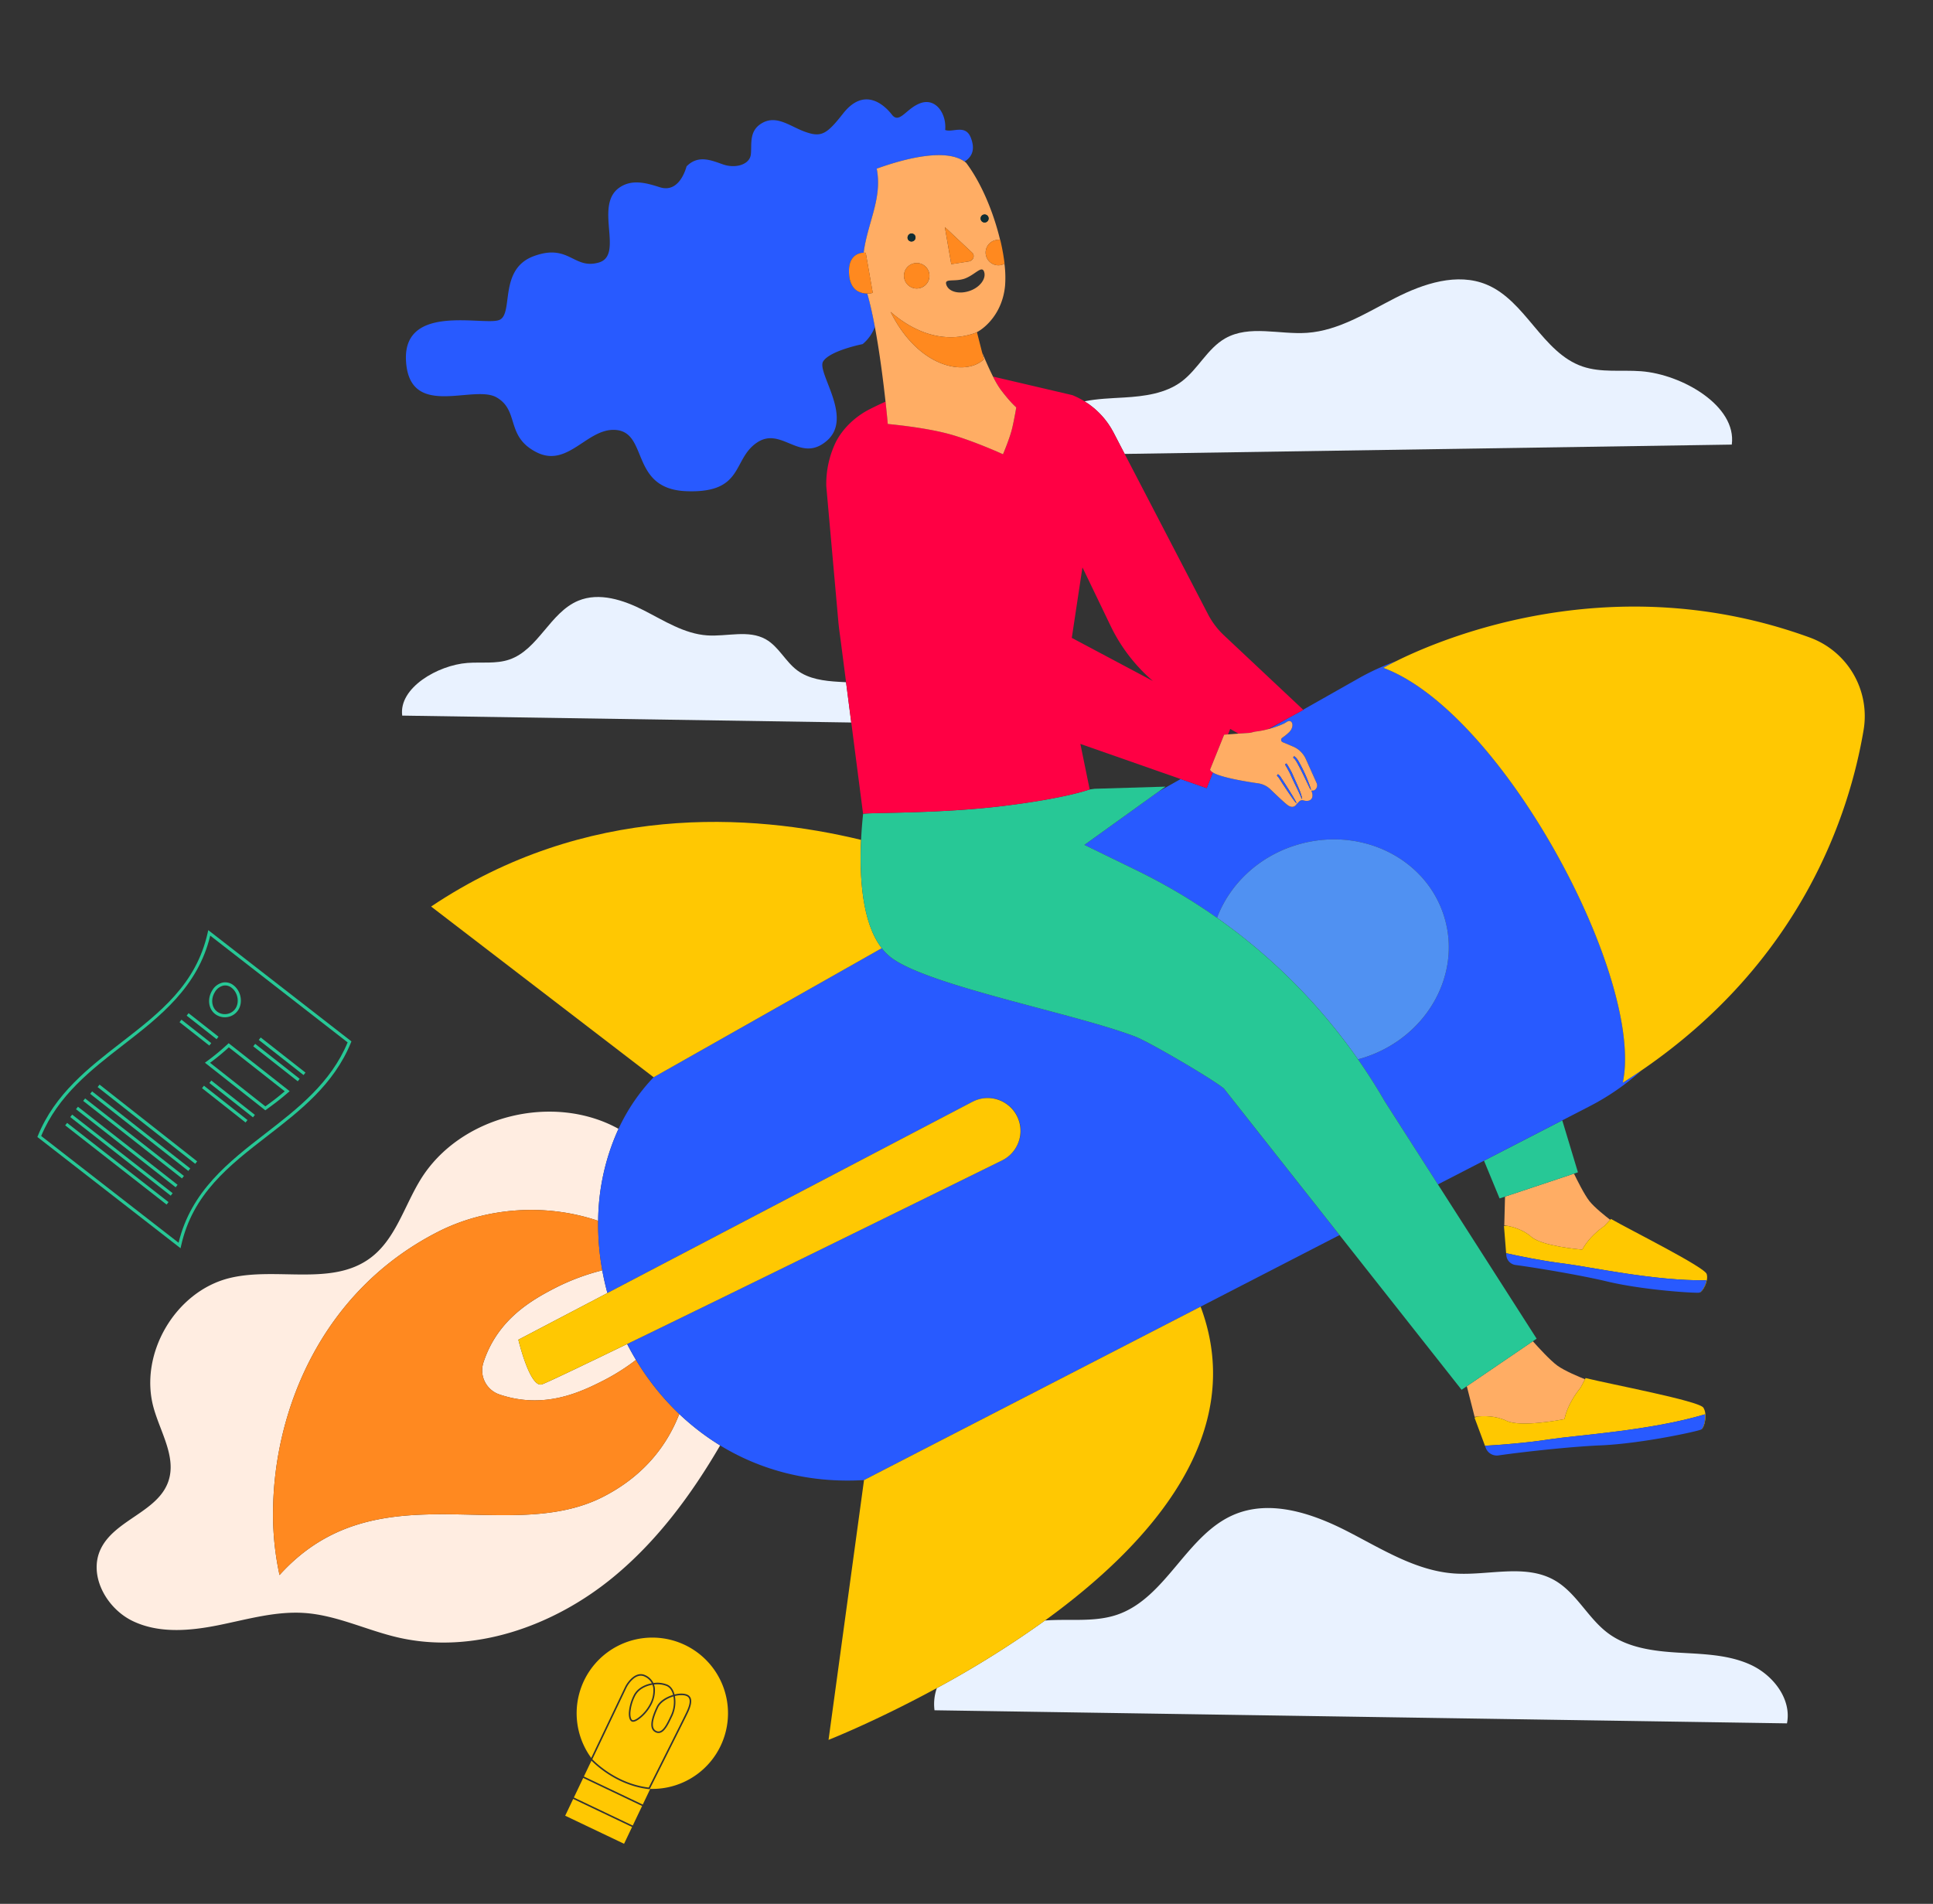<?xml version="1.0" encoding="UTF-8"?>
<svg xmlns="http://www.w3.org/2000/svg" id="Calque_1" data-name="Calque 1" viewBox="0 0 1235.597 1217.216">
  <rect x="0" y="0" width="1235.597" height="1217.216" fill="#333333" stroke="none"/>
  <defs>
    <style>.cls-1{fill:none;}.cls-2{fill:#e9f2ff;}.cls-3{fill:#ffad64;}.cls-4{fill:#ffc800;}.cls-5{fill:#285aff;}.cls-6{fill:#27c896;}.cls-7{fill:#ffede1;}.cls-8{fill:#ff8920;}.cls-9{fill:#ffc802;}.cls-10{fill:#5091f2;}.cls-11{fill:#f04;}.cls-12{fill:#ff891f;}.cls-13{fill:#122d32;}</style>
  </defs>
  <title>rapide-sans-demarche</title>
  <path class="cls-1" d="M710.331,273.934c-.168-.282-.337-.563-.511-.842C709.994,273.37,710.163,273.652,710.331,273.934Z"></path>
  <path class="cls-1" d="M706.561,268.462c-.239-.3-.475-.608-.72-.906C706.086,267.853,706.322,268.159,706.561,268.462Z"></path>
  <path class="cls-1" d="M708.341,270.842c-.2-.285-.409-.562-.614-.843C707.932,270.28,708.142,270.557,708.341,270.842Z"></path>
  <path class="cls-1" d="M824.044,458.812,810.6,466.175a55.382,55.382,0,0,1-7.755,1.512c-1.535.17-2.967.817-4.508.91-1.689.1-4.186.272-6.7.449l-5.278-3.032-1.392,3.512-2.483.183L773.511,492h0l8.978-22.288,2.483-.183c1.754-.128,4.218-.307,6.67-.479,2.511-.177,5.008-.349,6.7-.449,1.542-.093,2.973-.74,4.508-.91a55.388,55.388,0,0,0,7.759-1.51c.274-.072.549-.144.82-.219,4.9-1.349,9.249-3.1,10.7-4.157,1.491-1.09,2.677-.981,3.361-.218-.684-.764-1.87-.873-3.362.217-1.448,1.057-5.8,2.807-10.7,4.157l12.622-7.144,8.914-4.883a.112.112,0,0,0,.025-.019.1.1,0,0,0,.019-.046.111.111,0,0,1-.05.063Z"></path>
  <path class="cls-1" d="M641.964,168.625c-.362.149-.7.359-1.069.5C641.26,168.984,641.6,168.774,641.964,168.625Z"></path>
  <path class="cls-1" d="M696.258,258.589c-.184-.132-.373-.257-.559-.387C695.885,258.332,696.074,258.457,696.258,258.589Z"></path>
  <path class="cls-1" d="M700.984,262.445c.332.3.658.617.981.93C701.641,263.062,701.316,262.75,700.984,262.445Z"></path>
  <path class="cls-1" d="M699.278,260.948c-.279-.234-.558-.466-.842-.694Q698.861,260.6,699.278,260.948Z"></path>
  <path class="cls-1" d="M819.619,500.674l-1.7-2.648a6.232,6.232,0,0,0-1.712-2.094l.653-.954h0l-.654.956a6.231,6.231,0,0,1,1.712,2.094l1.7,2.648c4.693,7.235,8.737,12.954,9.037,12.776v0C828.348,513.614,824.307,507.9,819.619,500.674Z"></path>
  <path class="cls-1" d="M704.175,265.642c-.276-.3-.559-.6-.842-.893C703.616,265.044,703.9,265.34,704.175,265.642Z"></path>
  <path class="cls-1" d="M840.387,505.086a1.945,1.945,0,0,1-1.579.342h0a1.945,1.945,0,0,0,1.579-.342,3.627,3.627,0,0,0,1.505-3.417A3.627,3.627,0,0,1,840.387,505.086Z"></path>
  <path class="cls-1" d="M826.537,477.309a15.58,15.58,0,0,1,5.828,4.276,15.579,15.579,0,0,0-5.829-4.277l-6.65-2.8a1.606,1.606,0,0,1-.362-.22,1.6,1.6,0,0,0,.363.221Z"></path>
  <path class="cls-1" d="M838.546,505.459a.374.374,0,0,1,.046-.016c-.008,0-.018,0-.026,0S838.554,505.455,838.546,505.459Z"></path>
  <path class="cls-1" d="M819.449,474.225a1.6,1.6,0,0,1-.269-.3A1.6,1.6,0,0,0,819.449,474.225Z"></path>
  <path class="cls-1" d="M838.434,505.546a.363.363,0,0,1,.059-.051A.362.362,0,0,0,838.434,505.546Z"></path>
  <path class="cls-1" d="M818.909,473.1c0-.025-.007-.05-.007-.075C818.9,473.048,818.908,473.072,818.909,473.1Z"></path>
  <path class="cls-1" d="M832.3,510.8c-.179.064-.9-1.8-2.237-4.7-1.335-2.877-3.42-6.881-5.36-11.349-1.07-2.131-2.246-4.258-3.279-5.945l0,0c1.034,1.687,2.213,3.82,3.285,5.955,1.937,4.461,4.022,8.466,5.357,11.344,1.337,2.9,2.058,4.759,2.237,4.7.038-.013.039-.147,0-.388C832.341,510.657,832.339,510.788,832.3,510.8Z"></path>
  <path class="cls-1" d="M819.251,472.035c.017-.021.034-.043.052-.063C819.285,471.992,819.268,472.013,819.251,472.035Z"></path>
  <path class="cls-1" d="M830.193,489.616c4.153,7.824,6.951,14.65,7.642,15.258-.706-.647-3.5-7.457-7.635-15.254-1.114-2.065-2.128-4.188-3.607-5.185l.613-.981-.006,0-.618.978C828.067,485.428,829.08,487.551,830.193,489.616Z"></path>
  <path class="cls-1" d="M631.83,166.55c-.084-.105-.172-.208-.252-.318C631.658,166.343,631.745,166.445,631.83,166.55Z"></path>
  <path class="cls-1" d="M633.557,168.156c-.111-.076-.224-.15-.331-.231C633.333,168.006,633.446,168.079,633.557,168.156Z"></path>
  <path class="cls-1" d="M632.359,167.147c-.1-.1-.193-.191-.283-.293C632.166,166.956,632.263,167.05,632.359,167.147Z"></path>
  <path class="cls-1" d="M632.936,167.683c-.1-.088-.211-.172-.311-.265C632.726,167.511,632.832,167.6,632.936,167.683Z"></path>
  <path class="cls-1" d="M631.357,165.9c-.073-.112-.149-.221-.216-.337C631.208,165.675,631.284,165.784,631.357,165.9Z"></path>
  <path class="cls-1" d="M630.35,163.668c-.039-.139-.083-.277-.114-.415C630.267,163.391,630.311,163.529,630.35,163.668Z"></path>
  <path class="cls-1" d="M630.948,165.19c-.061-.119-.126-.235-.182-.358C630.822,164.955,630.887,165.071,630.948,165.19Z"></path>
  <path class="cls-1" d="M630.473,164.1c.041.119.093.231.138.347-.051-.13-.106-.256-.151-.39C630.466,164.07,630.468,164.084,630.473,164.1Z"></path>
  <path class="cls-1" d="M634.91,168.909c-.12-.052-.241-.1-.358-.16C634.669,168.808,634.79,168.857,634.91,168.909Z"></path>
  <path class="cls-1" d="M637.955,169.592c-.132,0-.265,0-.4-.013C637.69,169.589,637.823,169.588,637.955,169.592Z"></path>
  <path class="cls-1" d="M637.16,169.531c-.128-.016-.257-.028-.383-.05C636.9,169.5,637.032,169.515,637.16,169.531Z"></path>
  <path class="cls-1" d="M638.761,169.573c-.136.01-.272.024-.407.027C638.489,169.6,638.625,169.583,638.761,169.573Z"></path>
  <path class="cls-1" d="M639.568,169.472c-.137.024-.275.053-.412.07C639.293,169.525,639.431,169.5,639.568,169.472Z"></path>
  <path class="cls-1" d="M640.369,169.289c-.136.038-.272.081-.408.112C640.1,169.371,640.233,169.328,640.369,169.289Z"></path>
  <path class="cls-1" d="M634.217,168.566c-.116-.065-.235-.126-.348-.2C633.983,168.44,634.1,168.5,634.217,168.566Z"></path>
  <path class="cls-1" d="M635.635,169.187c-.123-.041-.247-.077-.368-.123C635.388,169.11,635.512,169.147,635.635,169.187Z"></path>
  <path class="cls-1" d="M636.386,169.4c-.125-.028-.252-.053-.375-.087C636.134,169.342,636.26,169.367,636.386,169.4Z"></path>
  <path class="cls-1" d="M134.271,679.487l35.365,27.87v0c5.04-3.674,7.863-5.807,12.363-9.651L146.271,669.6A140.931,140.931,0,0,1,134.271,679.487Z"></path>
  <path class="cls-1" d="M733.14,559.749c.393.2.783.406,1.174.608C733.923,560.155,733.533,559.95,733.14,559.749Z"></path>
  <path class="cls-1" d="M739.277,562.963q.773.414,1.544.83Q740.05,563.376,739.277,562.963Z"></path>
  <path class="cls-1" d="M819.021,473.632a1.621,1.621,0,0,0,.146.277A1.613,1.613,0,0,1,819.021,473.632Z"></path>
  <path class="cls-1" d="M838.4,505.6a.36.36,0,0,0-.038.075A.357.357,0,0,1,838.4,505.6Z"></path>
  <path class="cls-1" d="M838.62,506.6a6.786,6.786,0,0,1,.32,1.5A6.767,6.767,0,0,0,838.62,506.6Z"></path>
  <path class="cls-1" d="M745.737,566.5c.385.216.772.428,1.156.645C746.508,566.931,746.122,566.719,745.737,566.5Z"></path>
  <path class="cls-1" d="M838.373,505.928h0a.367.367,0,0,1-.015-.22A.358.358,0,0,0,838.373,505.928Z"></path>
  <path class="cls-1" d="M758.854,574.215c.47.29.938.584,1.407.876C759.792,574.8,759.324,574.505,758.854,574.215Z"></path>
  <path class="cls-1" d="M771.209,582.174c.261.176.525.348.786.525C771.734,582.522,771.47,582.35,771.209,582.174Z"></path>
  <path class="cls-1" d="M138.683,646.677a8.206,8.206,0,0,0,6.371,1.6,8.045,8.045,0,0,0,5.489-3.535c2.616-3.963,1.471-10.124-2.45-13.186a6.681,6.681,0,0,0-4.134-1.516,6.185,6.185,0,0,0-1.068.094,8.392,8.392,0,0,0-5.494,4.08h0C134.657,638.594,135.209,643.952,138.683,646.677Z"></path>
  <path class="cls-1" d="M630.167,162.87c-.025-.141-.054-.281-.071-.422C630.113,162.588,630.142,162.729,630.167,162.87Z"></path>
  <path class="cls-1" d="M169.781,724.618c20.485-15.849,41.659-32.23,52.432-58.169-29.238-22.753-58.781-45.713-87.831-68.261-7.9,32.925-32.145,51.707-55.6,69.879-20.5,15.882-41.69,32.3-52.456,58.219,30.029,23.367,59.569,46.325,87.83,68.261C122.081,761.523,146.323,742.766,169.781,724.618Zm-8.09-10.258L133.84,692.4l1.238-1.571,27.852,21.96Zm22.537-15.929c-5.3,4.568-8.2,6.75-14.023,10.99l-.612.445-38.6-30.416,1.039-.781a146.184,146.184,0,0,0,13.508-11.118l.627-.577.669.526q18.68,14.7,37.357,29.387l.954.751ZM166.65,663.3l28.616,22.454-1.235,1.573-28.616-22.454Zm-3.54,4.082,28.451,22.346-1.235,1.573L161.874,668.96ZM135.7,633.154a10.354,10.354,0,0,1,6.843-4.989,8.431,8.431,0,0,1,6.779,1.815c4.78,3.731,6.1,11,2.89,15.863a10.023,10.023,0,0,1-6.839,4.407,10.375,10.375,0,0,1-1.671.136,10.142,10.142,0,0,1-6.255-2.134C133.168,644.893,132.417,638.4,135.7,633.154Zm-15.151,14.614,19.12,15.032-1.236,1.572-19.12-15.032ZM116,651.929,135.023,666.9l-1.237,1.572L114.76,653.5Zm-9.508,118.206Q74.068,744.83,41.668,719.5l1.232-1.573q32.4,25.329,64.819,50.632Zm2.638-5.692Q77,739.328,44.9,714.191l1.232-1.574q32.1,25.137,64.227,50.25Zm3.148-5.374q-31.852-24.936-63.689-49.9l1.233-1.574q31.836,24.96,63.688,49.9Zm4.057-5.653q-31.585-24.771-63.158-49.562l1.234-1.572q31.572,24.789,63.158,49.56Zm4.054-4.783q-31.379-24.639-62.744-49.292l1.236-1.572q31.367,24.655,62.742,49.292Zm4.407-4.556q-31.2-24.525-62.387-49.063l1.236-1.572q31.187,24.537,62.387,49.063Zm5.573-49.936L158.2,716.088l-1.238,1.57-27.834-21.947Z"></path>
  <path class="cls-1" d="M1038.735,678.615c1.273-73.49-82.742-224.868-154.447-251.617h0C955.99,453.745,1040.007,605.123,1038.735,678.615Z"></path>
  <path class="cls-1" d="M833,453.788a.111.111,0,0,1,.008.071A.1.1,0,0,0,833,453.788Z"></path>
  <path class="cls-1" d="M818.932,473.333c.005.027.017.053.023.08C818.949,473.386,818.938,473.36,818.932,473.333Z"></path>
  <path class="cls-1" d="M1038.11,691.7c-.268.17-.527.343-.8.513h0C1037.583,692.046,1037.842,691.873,1038.11,691.7Z"></path>
  <path class="cls-1" d="M863.9,671.471c-.457-.628-.919-1.252-1.38-1.878Q863.211,670.531,863.9,671.471Z"></path>
  <path class="cls-1" d="M804.274,607.207q-1.077-.915-2.163-1.819Q803.195,606.294,804.274,607.207Z"></path>
  <path class="cls-1" d="M785.417,592.222q-.935-.695-1.874-1.384Q784.482,591.527,785.417,592.222Z"></path>
  <path class="cls-1" d="M791.241,596.631c-.517-.4-1.04-.792-1.559-1.19C790.2,595.839,790.724,596.231,791.241,596.631Z"></path>
  <path class="cls-1" d="M798.513,602.419c-.643-.524-1.283-1.052-1.93-1.572C797.229,601.366,797.869,601.894,798.513,602.419Z"></path>
  <path class="cls-1" d="M826.272,627.471c.7.7,1.394,1.409,2.09,2.116C827.666,628.88,826.973,628.171,826.272,627.471Z"></path>
  <path class="cls-1" d="M833.259,511.738a2.636,2.636,0,0,0-2.787.69l-1.644,1.668s-1.89,3.563-5.9.516c-2.122-1.612-7.327-6.567-10.794-9.921a14.321,14.321,0,0,0-7.934-3.876c-7.869-1.127-23.583-3.7-28.9-6.9h0l-3.96,9.988-16.655-5.833-64.1-22.449,5.961,29.107,3.154-.437,45.267-1.36-4.191,3.011-47.644,34.234h0l47.64-34.231,13.909-7.872,16.655,5.833,3.961-9.991c5.321,3.206,21.035,5.775,28.9,6.9a14.321,14.321,0,0,1,7.934,3.876c3.467,3.354,8.672,8.309,10.794,9.921,4.009,3.046,5.9-.516,5.9-.516l1.644-1.668a2.636,2.636,0,0,1,2.787-.69,2.54,2.54,0,0,0,.284.09c.187.048.365.078.544.111-.179-.033-.357-.064-.545-.112A2.54,2.54,0,0,1,833.259,511.738Z"></path>
  <path class="cls-1" d="M777.931,586.792v0l-.066-.046c.28.2.556.4.835.6C778.441,587.163,778.189,586.974,777.931,586.792Z"></path>
  <path class="cls-1" d="M869.264,676.945c-.407.117-.815.208-1.223.317l0,0c.407-.109.815-.2,1.221-.317,35.65-10.14,58.708-42.107,56.7-75.313C927.971,634.839,904.913,666.8,869.264,676.945Z"></path>
  <path class="cls-1" d="M838.49,640.275c-.632-.7-1.274-1.382-1.911-2.072C837.216,638.893,837.858,639.579,838.49,640.275Z"></path>
  <path class="cls-1" d="M810.359,612.49q-1.114-.989-2.239-1.967Q809.243,611.5,810.359,612.49Z"></path>
  <path class="cls-1" d="M859.5,665.554c-.479-.632-.956-1.266-1.44-1.894C858.541,664.288,859.017,664.922,859.5,665.554Z"></path>
  <path class="cls-1" d="M849.375,652.8q-.917-1.1-1.844-2.2Q848.457,651.7,849.375,652.8Z"></path>
  <path class="cls-1" d="M853.86,658.3c-.432-.54-.872-1.073-1.307-1.611C852.988,657.226,853.429,657.758,853.86,658.3Z"></path>
  <path class="cls-1" d="M844.59,647.165c-.581-.672-1.158-1.348-1.744-2.015C843.431,645.817,844.008,646.493,844.59,647.165Z"></path>
  <path class="cls-1" d="M833.654,635.068q-1.061-1.123-2.131-2.238Q832.593,633.944,833.654,635.068Z"></path>
  <path class="cls-1" d="M816.728,618.282q-1.1-1.022-2.2-2.038Q815.633,617.256,816.728,618.282Z"></path>
  <path class="cls-1" d="M821.958,623.233c-.72-.7-1.447-1.385-2.172-2.075C820.511,621.848,821.238,622.537,821.958,623.233Z"></path>
  <path class="cls-1" d="M764.779,577.949q.75.482,1.5.966Q765.53,578.43,764.779,577.949Z"></path>
  <path class="cls-1" d="M588.571,184.024A8.144,8.144,0,0,1,577.9,177.3a8.173,8.173,0,0,0,.366,1.608h0a8.138,8.138,0,0,0,15.792-3.577A8.14,8.14,0,0,1,588.571,184.024Z"></path>
  <path class="cls-1" d="M580.219,152.664c.008.024.022.044.03.067-.008-.024-.022-.044-.029-.068a2.741,2.741,0,0,1,1.607-3.233h0a2.741,2.741,0,0,0-1.607,3.233Z"></path>
  <path class="cls-1" d="M308.642,879.853c-.054-.23-.11-.46-.154-.693C308.532,879.393,308.587,879.623,308.642,879.853Z"></path>
  <path class="cls-1" d="M309.613,882.744c-.083-.187-.169-.373-.245-.563C309.445,882.371,309.53,882.557,309.613,882.744Z"></path>
  <path class="cls-1" d="M308.361,878.335c-.034-.247-.069-.493-.091-.742C308.293,877.842,308.328,878.088,308.361,878.335Z"></path>
  <path class="cls-1" d="M309.061,881.325c-.071-.21-.143-.418-.205-.631C308.918,880.907,308.99,881.115,309.061,881.325Z"></path>
  <path class="cls-1" d="M308.227,876.782c-.01-.26-.021-.52-.018-.782C308.206,876.262,308.217,876.521,308.227,876.782Z"></path>
  <polygon class="cls-1" points="603.968 145.198 603.961 145.192 608.056 168.892 618.717 167.233 608.061 168.888 603.968 145.198"></polygon>
  <path class="cls-1" d="M626.961,140.49h0a2.553,2.553,0,0,1,4.841-1.624v0a2.553,2.553,0,0,0-3.233-1.607l-.063.021a2.52,2.52,0,0,0-1.544,3.212Z"></path>
  <path class="cls-1" d="M308.245,875.2c.016-.271.031-.541.062-.812C308.276,874.663,308.261,874.933,308.245,875.2Z"></path>
  <path class="cls-1" d="M308.42,873.619c.045-.282.09-.565.151-.847C308.51,873.055,308.465,873.336,308.42,873.619Z"></path>
  <path class="cls-1" d="M346.215,885.139c-6.683,1.674-13.058-21.479-14.548-27.3,1.489,5.815,7.865,28.978,14.549,27.3,1.952-.489,23.575-10.8,54.675-25.866q2.645,5.172,5.643,10.163l0,0h0q-3-5-5.645-10.165h0C369.787,874.344,348.168,884.65,346.215,885.139Z"></path>
  <path class="cls-1" d="M310.295,884.1c-.092-.164-.187-.326-.273-.493C310.108,883.778,310.2,883.94,310.295,884.1Z"></path>
  <path class="cls-1" d="M1025.531,783.8h0c-3.948,2.787-9.436,7.377-13.115,13.379C1016.1,791.181,1021.584,786.584,1025.531,783.8Z"></path>
  <path class="cls-1" d="M385.571,956.946c-61.409,31.44-145.191-18.3-206.891,50.054a182.319,182.319,0,0,1-4.133-40.921A182.332,182.332,0,0,0,178.68,1007c61.7-68.354,145.482-18.614,206.891-50.054,24.2-12.389,40.039-30.8,48.628-52.907l0,0C425.61,926.147,409.771,944.557,385.571,956.946Z"></path>
  <path class="cls-1" d="M318.418,891.218c-.142-.057-.287-.109-.427-.169C318.131,891.109,318.276,891.161,318.418,891.218Z"></path>
  <path class="cls-1" d="M316.941,890.543c-.138-.072-.279-.14-.414-.215C316.662,890.4,316.8,890.471,316.941,890.543Z"></path>
  <path class="cls-1" d="M315.551,889.732c-.129-.084-.26-.165-.386-.252C315.291,889.567,315.422,889.647,315.551,889.732Z"></path>
  <path class="cls-1" d="M709.923,400.176l-17.852-37.108a.114.114,0,0,0-.215.032l-6.747,44.724L736.951,435.4A108.517,108.517,0,0,1,709.923,400.176Z"></path>
  <path class="cls-1" d="M641.32,741.483c.333-.177.64-.382.959-.574-.512.313-1.032.618-1.578.891Q641.013,741.647,641.32,741.483Z"></path>
  <path class="cls-1" d="M311.1,885.4c-.1-.142-.2-.282-.293-.427C310.9,885.115,311,885.255,311.1,885.4Z"></path>
  <path class="cls-1" d="M312.036,886.618c-.1-.124-.211-.245-.312-.372C311.825,886.373,311.931,886.494,312.036,886.618Z"></path>
  <path class="cls-1" d="M314.264,888.8c-.119-.1-.241-.189-.357-.287C314.024,888.609,314.145,888.7,314.264,888.8Z"></path>
  <path class="cls-1" d="M313.091,887.755c-.111-.108-.224-.214-.331-.325C312.867,887.541,312.98,887.647,313.091,887.755Z"></path>
  <path class="cls-1" d="M622.538,703.994c.45-.208.9-.421,1.356-.595C623.438,703.577,622.988,703.783,622.538,703.994Z"></path>
  <path class="cls-1" d="M631.955,156.229c.087-.1.172-.21.265-.31C632.126,156.018,632.042,156.125,631.955,156.229Z"></path>
  <path class="cls-1" d="M631.479,156.853c.077-.112.151-.227.234-.335C631.63,156.627,631.556,156.741,631.479,156.853Z"></path>
  <path class="cls-1" d="M631.068,157.517c.066-.119.129-.24.2-.355C631.2,157.277,631.134,157.4,631.068,157.517Z"></path>
  <path class="cls-1" d="M633.087,155.122c.105-.084.208-.172.317-.251C633.294,154.951,633.192,155.038,633.087,155.122Z"></path>
  <path class="cls-1" d="M632.49,155.651c.1-.1.191-.193.294-.284C632.682,155.458,632.588,155.556,632.49,155.651Z"></path>
  <path class="cls-1" d="M630.105,160.462c.016-.132.029-.264.052-.394C630.134,160.2,630.122,160.33,630.105,160.462Z"></path>
  <path class="cls-1" d="M630.725,158.21c.054-.123.1-.247.164-.367C630.828,157.963,630.778,158.087,630.725,158.21Z"></path>
  <path class="cls-1" d="M633.741,154.65c.112-.073.221-.149.338-.217C633.963,154.5,633.853,154.577,633.741,154.65Z"></path>
  <path class="cls-1" d="M616.56,178.155c-6.655,2.237-13.12-.472-11.646,3.914,1.525,4.537,8.138,6.185,14.793,3.949s10.825-7.847,9.353-12.233S623.315,175.717,616.56,178.155Z"></path>
  <path class="cls-1" d="M630.24,159.687c.029-.129.054-.258.089-.385C630.294,159.429,630.269,159.558,630.24,159.687Z"></path>
  <path class="cls-1" d="M630.448,158.935c.041-.125.079-.253.126-.376C630.527,158.682,630.489,158.809,630.448,158.935Z"></path>
  <path class="cls-1" d="M630.046,161.259c0-.136,0-.273.013-.408C630.048,160.986,630.049,161.122,630.046,161.259Z"></path>
  <path class="cls-1" d="M309.064,870.943q-.08.234-.152.471c-.064.21-.1.422-.159.633.1-.366.188-.732.311-1.1,9.247-28.075,31.768-40.314,46.975-48.095a142.53,142.53,0,0,1,28.94-10.679v-.014a142.523,142.523,0,0,0-28.939,10.679C340.832,830.628,318.311,842.867,309.064,870.943Z"></path>
  <path class="cls-1" d="M634.447,154.241c.119-.061.235-.126.358-.182C634.682,154.115,634.566,154.18,634.447,154.241Z"></path>
  <polygon class="cls-1" points="388.274 826.695 482.714 777.207 388.273 826.692 388.274 826.695 388.274 826.695"></polygon>
  <path class="cls-1" d="M650.086,713.646a20.984,20.984,0,0,1-7.422,27.031,20.966,20.966,0,0,0-18.746-37.286A20.987,20.987,0,0,1,650.086,713.646Z"></path>
  <path class="cls-1" d="M560.431,107.808c3.736,19.093-5.909,34.572-8.355,53.75h0c2.446-19.179,12.091-34.658,8.355-53.75,13.2-4.743,27.428-8.468,38.993-8.626C587.859,99.339,573.634,103.065,560.431,107.808Z"></path>
  <path class="cls-1" d="M635.539,153.766c-.118.04-.228.092-.342.137.141-.056.279-.116.425-.165Z"></path>
  <path class="cls-1" d="M630.066,162.065c-.01-.14-.025-.281-.028-.42C630.04,161.785,630.055,161.925,630.066,162.065Z"></path>
  <path class="cls-1" d="M601.287,99.191q-.876-.019-1.774-.009Q600.411,99.171,601.287,99.191Z"></path>
  <path class="cls-1" d="M542.743,171.473q-.08.92-.077,1.955Q542.662,172.392,542.743,171.473Z"></path>
  <path class="cls-1" d="M542.743,171.473c.611-7.05,4.705-9.134,7.637-9.714C547.45,162.337,543.354,164.42,542.743,171.473Z"></path>
  <path class="cls-2" d="M696.258,258.589c.742.535,1.466,1.093,2.178,1.666.284.228.564.46.842.694q.869.73,1.705,1.5c.332.3.657.617.981.93q.7.674,1.368,1.374c.283.3.566.591.842.893q.855.937,1.666,1.914c.246.3.481.6.72.906q.6.757,1.166,1.537c.2.281.415.558.614.843.514.735,1,1.487,1.479,2.25.173.279.342.56.511.842.473.791.931,1.593,1.362,2.412.024.046.052.089.076.135l7.132,13.725,388.079-5.962c3.271-24.768-31.77-44.936-58.028-46.907-12.521-.94-25.512,1.045-37.393-3.023-25.74-8.813-36.184-41.947-61.31-52.382-18.784-7.8-40.322-.646-58.44,8.6s-36.01,20.85-56.3,22.261c-17.65,1.227-36.859-5.216-52.259,3.494-11.476,6.49-17.432,19.788-28,27.671-10.338,7.713-23.868,9.409-36.743,10.18-8.43.5-17.053.776-25.288,2.421.112.069.217.148.328.218q1.094.687,2.151,1.426C695.885,258.332,696.074,258.457,696.258,258.589Z"></path>
  <path class="cls-2" d="M1119.211,1064.445c-14.318-6.651-30.635-6.9-46.393-7.843s-32.319-3.019-44.972-12.46c-12.934-9.649-20.225-25.924-34.271-33.868-18.849-10.66-42.36-2.775-63.962-4.277-24.835-1.727-46.734-15.932-68.909-27.246s-48.536-20.072-71.527-10.523c-30.753,12.772-43.536,53.327-75.04,64.113-14.541,4.979-30.44,2.549-45.766,3.7-.147.011-.3.026-.442.038a640.393,640.393,0,0,1-69.078,43.171,30.8,30.8,0,0,0-1.5,14.2l544.906,8.371C1145.319,1086.338,1133.529,1071.1,1119.211,1064.445Z"></path>
  <path class="cls-2" d="M540.809,436.176q-2.419-.133-4.822-.269c-9.243-.554-18.957-1.771-26.378-7.308-7.586-5.66-11.863-15.205-20.1-19.865-11.056-6.253-24.846-1.628-37.517-2.508-14.567-1.013-27.411-9.345-40.418-15.981s-28.468-11.773-41.954-6.172c-18.038,7.491-25.536,31.278-44.014,37.6-8.529,2.92-17.855,1.5-26.844,2.17-18.85,1.415-44.006,15.893-41.658,33.674l287.034,4.41-3.328-25.745Z"></path>
  <path class="cls-3" d="M962.031,765.036l-.48,18.4s.608.056,1.629.233c3.15.547,10.252,2.258,15.709,7.115,6.877,5.92,30.534,7.993,32.383,8.148l.321-.34c.262-.481.538-.951.823-1.415,3.68-6,9.168-10.592,13.115-13.379l3.711-3.939h0c-2.807-2.146-10.031-7.838-13.3-11.991-3.2-4.071-7.919-13.549-9.837-17.516l-44.073,14.684Z"></path>
  <path class="cls-4" d="M1025.532,783.8h0c-3.947,2.786-9.435,7.382-13.115,13.378-.285.464-.562.934-.823,1.415l-.321.34h0c-1.843-.153-25.505-2.227-32.384-8.148-5.457-4.857-12.558-6.568-15.709-7.115l-1.828.1,1.495,18.732-.055-1.275h0c7.78,1.77,23.54,4.981,36.646,6.581,17.5,2.22,58.124,11.221,91.343,10.727-.73,3.747-3.087,7.35-4.445,7.855.052-.007.116-.012.15-.02,1.866-.457,5.827-7.363,4.452-11.831s-48.375-27.893-61.186-35.218l-.508.539h0Z"></path>
  <path class="cls-5" d="M1090.781,818.533c-33.219.494-73.847-8.507-91.343-10.727-13.106-1.6-28.866-4.811-36.646-6.581h0l.055,1.274.005.124a6.869,6.869,0,0,0,6.027,6.157c11.974,1.595,41.107,6.34,59.125,10.693,23.67,5.516,56.345,7.417,58.211,6.96a1.242,1.242,0,0,0,.121-.046h0C1087.694,825.883,1090.051,822.28,1090.781,818.533Z"></path>
  <polygon class="cls-6" points="948.589 742.068 958.549 766.196 962.031 765.036 962.034 765.035 1006.107 750.351 1006.109 750.35 1008.635 749.508 998.619 716.286 998.618 716.286 948.589 742.068"></polygon>
  <path class="cls-7" d="M309.064,870.952c-.123.364-.215.73-.311,1.1-.064.242-.13.483-.182.725-.061.282-.105.564-.151.847-.041.258-.085.515-.113.772s-.045.542-.062.812-.033.531-.036.8.008.522.018.782.02.542.044.811c.022.249.057.5.091.742.038.276.075.552.126.825.044.233.1.463.154.693.066.282.133.563.214.841.062.213.135.421.205.631.1.288.2.575.308.856.076.19.162.376.245.563.13.292.262.583.409.866.086.167.181.329.273.493.165.293.332.584.515.866.094.145.195.285.293.427.2.288.4.574.621.849.1.127.207.248.312.372.233.277.471.55.724.812.107.111.221.217.331.325.265.259.534.514.817.755.116.1.238.192.357.287.293.235.59.466.9.682.126.087.257.168.386.252.318.208.641.41.976.6.135.075.276.143.414.215.343.178.691.35,1.051.505.14.06.285.113.427.169.413.164.828.324,1.26.456,28.469,9.463,51.563-1.652,66.769-9.437a135.956,135.956,0,0,0,20.087-12.8q-3-4.991-5.643-10.163c-31.1,15.071-52.723,25.377-54.675,25.866-6.685,1.674-13.06-21.49-14.549-27.3-.213-.833-.327-1.311-.327-1.311L388.274,826.7v0l0,0q-1.972-7.213-3.291-14.516a142.53,142.53,0,0,0-28.94,10.679C340.832,830.638,318.311,842.877,309.064,870.952Z"></path>
  <path class="cls-7" d="M385.571,956.949c-61.409,31.44-145.19-18.3-206.891,50.054a182.332,182.332,0,0,1-4.133-40.924c.467-63.175,30.087-139.964,105.167-178.4,31.285-16.015,69.528-18.4,102.636-7.138a144.267,144.267,0,0,1,13.018-58.828h0c-41.891-23.17-101.549-8.489-126.691,32.681-10.418,17.06-16,38.151-32.1,50.006-24.677,18.177-59.879,5.448-89.664,12.676-34.925,8.475-58.453,48.847-48.608,83.411,4.434,15.568,14.573,31.361,9.289,46.662-6.744,19.529-34.169,24.488-43.162,43.088-8.119,16.792,3.486,37.958,20.265,46.1s36.589,6.407,54.875,2.734,36.6-9.124,55.206-7.811c20.478,1.445,39.442,10.954,59.437,15.6,48.119,11.188,99.622-7.1,137.762-38.5,28.1-23.134,49.925-52.65,68.35-84.235A155.871,155.871,0,0,1,445,913.4q-5.6-4.434-10.8-9.362C425.61,926.153,409.768,944.56,385.571,956.949Z"></path>
  <path class="cls-8" d="M279.714,787.675c-75.081,38.44-104.7,115.228-105.167,178.4A182.319,182.319,0,0,0,178.68,1007c61.7-68.357,145.482-18.614,206.891-50.054,24.2-12.389,40.039-30.8,48.624-52.908h0a165.2,165.2,0,0,1-27.657-34.6l0,0a135.956,135.956,0,0,1-20.087,12.8c-15.206,7.785-38.3,18.9-66.769,9.437-.432-.132-.848-.292-1.26-.456-.142-.057-.287-.109-.427-.169-.36-.155-.707-.327-1.051-.505-.138-.072-.278-.14-.414-.215-.335-.186-.658-.389-.976-.6-.129-.084-.26-.165-.386-.252-.311-.216-.608-.446-.9-.682-.119-.1-.241-.189-.357-.287-.283-.241-.553-.5-.817-.755-.111-.108-.224-.214-.331-.325-.252-.262-.49-.535-.724-.812-.1-.124-.211-.245-.312-.372-.218-.275-.422-.561-.621-.849-.1-.142-.2-.282-.293-.427-.182-.282-.35-.573-.515-.866-.092-.164-.187-.326-.273-.493-.147-.284-.279-.574-.409-.866-.083-.187-.169-.373-.245-.563-.113-.281-.211-.568-.308-.856-.071-.21-.143-.418-.205-.631-.081-.277-.148-.559-.214-.841-.054-.23-.11-.46-.154-.693-.052-.273-.089-.549-.126-.825-.034-.247-.068-.493-.091-.742-.024-.269-.033-.54-.044-.811s-.021-.52-.018-.782.02-.53.036-.8.031-.541.062-.812.072-.515.113-.772c.045-.282.09-.564.151-.847.052-.242.119-.483.182-.725.055-.211.095-.423.159-.633q.072-.237.152-.471c9.247-28.076,31.768-40.315,46.974-48.1a142.523,142.523,0,0,1,28.939-10.679,164.6,164.6,0,0,1-2.627-31.617v-.01C349.242,769.278,311,771.66,279.714,787.675Z"></path>
  <path class="cls-3" d="M949.715,878.019,937.6,886.273l5.008,19.61s.66-.124,1.793-.242c3.5-.367,11.522-.688,18.752,2.813,9.052,4.2,34.7-.706,36.7-1.1l.237-.456c1.842-8.175,6.707-15.378,10.3-19.831l2.745-5.281c-3.613-1.428-12.962-5.281-17.664-8.7-4.607-3.346-12.442-11.956-15.661-15.577l0,0Z"></path>
  <path class="cls-4" d="M1087.5,913.879c.054-.023.121-.048.154-.067,1.837-1.043,3.955-9.537,1.159-13.851s-59.541-14.991-75.291-18.9l-.376.724-2.745,5.281c-3.6,4.456-8.468,11.66-10.31,19.834l-.237.456c-2,.391-27.649,5.3-36.7,1.1-7.229-3.5-15.255-3.18-18.752-2.813l-1.9.652,7.162,19.265-.407-1.233c8.761-.461,26.4-1.792,40.74-4.033,19.174-2.9,64.852-5.569,99.844-16.059v0h0C1090.2,908.42,1088.785,912.937,1087.5,913.879Z"></path>
  <path class="cls-5" d="M990,920.294c-14.343,2.241-31.979,3.572-40.74,4.033l.407,1.233.033.1.042.129a7.553,7.553,0,0,0,8.223,4.7c13.145-1.906,45.386-5.627,65.752-6.428,26.694-1.267,61.829-9.06,63.666-10.1a1.355,1.355,0,0,0,.114-.085c1.285-.938,2.7-5.456,2.347-9.638v0C1054.85,914.725,1009.172,917.393,990,920.294Z"></path>
  <path class="cls-5" d="M725.709,662.739c-39.126-14.957-132.146-32.45-156.026-50.506a32.83,32.83,0,0,1-6.049-6.032L417.8,688.736a121.853,121.853,0,0,0-22.432,32.973h0a144.267,144.267,0,0,0-13.018,58.828v.01a164.6,164.6,0,0,0,2.627,31.617v.014q1.319,7.3,3.291,14.516l0,0,94.441-49.485,138.878-72.773q.17-.089.341-.174c.2-.1.4-.173.605-.265.449-.212.9-.417,1.356-.595l.024-.008a20.966,20.966,0,0,1,18.746,37.286c-.126.081-.258.153-.386.231-.319.192-.626.4-.959.574q-.307.164-.62.317c-49.015,24.141-169,83.158-239.809,117.472q2.644,5.169,5.645,10.165h0a165.2,165.2,0,0,0,27.657,34.6h0l0,0q5.18,4.935,10.8,9.362a155.864,155.864,0,0,0,15.331,10.719c25.526,15.6,56.565,24.276,91.963,22.164l118.644-61.141,96.515-49.737,88.8-45.763-73.957-93.765C773.885,689.093,734.153,665.967,725.709,662.739Z"></path>
  <path class="cls-5" d="M1037.314,692.216h0a72.448,72.448,0,0,0,1.421-13.6c1.273-73.492-82.744-224.87-154.449-251.615h0s2.847-1.669,8.157-4.308A156.311,156.311,0,0,0,868.3,433.769l-35.311,19.985.005.013.007.01v.011a.1.1,0,0,1,.008.071l0,.007a.1.1,0,0,1-.019.046.112.112,0,0,1-.025.019l-8.914,4.883-12.622,7.144c4.9-1.35,9.252-3.1,10.7-4.157,1.492-1.09,2.678-.981,3.362-.217,1.14,1.272.887,4.361-1.672,6.74a33.918,33.918,0,0,1-4.194,3.359,1.609,1.609,0,0,0-.321.288c-.018.021-.035.042-.052.063a1.547,1.547,0,0,0-.348.988c0,.025.005.05.007.075a1.609,1.609,0,0,0,.023.235c.005.027.017.053.023.08a1.4,1.4,0,0,0,.211.5l.013.016a1.6,1.6,0,0,0,.269.3c.024.022.049.043.075.063a1.606,1.606,0,0,0,.362.22l6.65,2.8a15.585,15.585,0,0,1,8.164,7.978l6.787,15.12a3.625,3.625,0,0,1-1.1,4.681,1.945,1.945,0,0,1-1.579.342H838.8a.365.365,0,0,0-.208.014.374.374,0,0,0-.046.016.3.3,0,0,0-.143.136.357.357,0,0,0-.038.075.506.506,0,0,0,.008.258c.1.229.175.453.247.674a6.767,6.767,0,0,1,.32,1.5c.238,2.742-1.663,4.432-4.852,3.84-.179-.033-.357-.063-.544-.111a2.54,2.54,0,0,1-.284-.09,2.636,2.636,0,0,0-2.787.69l-1.644,1.668s-1.891,3.562-5.9.516c-2.122-1.612-7.327-6.567-10.794-9.921a14.321,14.321,0,0,0-7.934-3.876c-7.865-1.125-23.579-3.694-28.9-6.9l-3.961,9.991-16.655-5.833-13.909,7.872-47.64,34.231,33.726,16.429q3.158,1.54,6.279,3.143c.393.2.783.406,1.174.608q2.492,1.285,4.962,2.606.773.413,1.544.83,2.469,1.336,4.916,2.709c.385.216.772.428,1.156.645q6.052,3.423,11.961,7.067c.47.29.938.584,1.407.876q2.27,1.413,4.518,2.858.75.482,1.5.966,2.479,1.61,4.931,3.259c.262.176.525.348.786.525q2.954,2,5.869,4.05l.066.046v0h0c8.2-21.729,27.105-39.827,52.322-47,40.747-11.592,82.5,9.72,93.277,47.593a66.755,66.755,0,0,1,2.432,14.25c2.01,33.206-21.048,65.173-56.7,75.313-.406.116-.814.208-1.221.317q9.042,12.911,16.967,26.622c.08.138.164.273.244.412l33.879,52.949,29.455-15.179h0l50.029-25.782h0l17.478-9.007a155.857,155.857,0,0,0,33.153-22.92c-.249.17-.507.338-.756.508q-5.068,3.461-10.384,6.835C1037.842,691.873,1037.583,692.046,1037.314,692.216Z"></path>
  <path class="cls-9" d="M667.928,1036.079c68.16-49.383,129.888-119.506,99.521-200.668l-96.514,49.738L552.291,946.29l-22.679,166.09s30.1-11.841,69.238-33.13A640.393,640.393,0,0,0,667.928,1036.079Z"></path>
  <path class="cls-9" d="M563.633,606.2c-12.735-16.3-14.315-46.048-13.215-69.232h0c-70.526-17.046-175.768-23.676-274.851,42.616L417.8,688.736,563.634,606.2Z"></path>
  <path class="cls-9" d="M1156.906,407.618c-125.583-45.795-234.472.167-264.448,15.064l-.015.008c-5.31,2.64-8.157,4.308-8.157,4.308h0c71.7,26.749,155.72,178.126,154.447,251.617a72.448,72.448,0,0,1-1.421,13.6h0c.269-.17.528-.343.8-.513q5.316-3.374,10.384-6.835c.25-.17.508-.338.756-.509,102.312-69.976,132.9-163.809,141.969-217.552A53.5,53.5,0,0,0,1156.906,407.618Z"></path>
  <path class="cls-9" d="M388.274,826.7,331.34,856.528s.113.478.327,1.311c1.491,5.821,7.865,28.974,14.548,27.3,1.953-.489,23.572-10.795,54.675-25.866h0C471.7,824.958,591.685,765.941,640.7,741.8c.547-.273,1.067-.578,1.578-.891.128-.078.26-.151.386-.231a20.983,20.983,0,0,0-18.746-37.286l-.024.008c-.457.173-.906.387-1.356.595-.2.093-.406.166-.605.265q-.171.086-.341.174L482.714,777.207,388.274,826.7Z"></path>
  <path class="cls-10" d="M783.542,590.838q.94.689,1.874,1.384,2.145,1.594,4.266,3.219c.519.4,1.042.79,1.559,1.19q2.69,2.083,5.341,4.215c.647.52,1.287,1.048,1.93,1.572q1.808,1.474,3.6,2.969,1.084.907,2.163,1.819,1.936,1.644,3.847,3.317,1.122.98,2.239,1.967,2.1,1.861,4.167,3.754,1.107,1.013,2.2,2.038,1.537,1.429,3.057,2.876c.726.69,1.453,1.379,2.172,2.075q2.173,2.1,4.313,4.238c.7.7,1.394,1.409,2.09,2.116q1.589,1.613,3.162,3.244,1.071,1.114,2.131,2.238,1.472,1.558,2.925,3.134c.638.69,1.279,1.377,1.911,2.072q2.2,2.417,4.356,4.875c.586.668,1.163,1.344,1.744,2.015q1.48,1.711,2.941,3.439.926,1.1,1.844,2.2,1.6,1.93,3.179,3.884c.434.538.875,1.07,1.307,1.611q2.124,2.659,4.2,5.361c.483.629.96,1.263,1.44,1.894q1.524,2.008,3.023,4.039c.461.625.923,1.249,1.38,1.878q2.094,2.877,4.141,5.792c.408-.109.816-.2,1.223-.317,35.649-10.14,58.706-42.106,56.7-75.31a66.755,66.755,0,0,0-2.432-14.25C912.757,549.512,871,528.2,830.253,539.792c-25.217,7.173-44.121,25.271-52.322,47h0c.258.182.51.371.768.554Q781.135,589.073,783.542,590.838Z"></path>
  <path class="cls-6" d="M868.041,677.262q-2.041-2.92-4.141-5.792-.686-.942-1.38-1.878-1.5-2.031-3.023-4.039c-.48-.632-.956-1.266-1.44-1.894q-2.077-2.7-4.2-5.361c-.432-.54-.872-1.073-1.307-1.611q-1.578-1.952-3.179-3.884-.918-1.1-1.844-2.2-1.46-1.73-2.941-3.439c-.581-.672-1.158-1.348-1.744-2.015q-2.157-2.457-4.356-4.875c-.632-.7-1.274-1.382-1.911-2.072q-1.455-1.575-2.925-3.134-1.061-1.123-2.131-2.238-1.57-1.633-3.162-3.244c-.7-.706-1.388-1.415-2.09-2.116q-2.139-2.137-4.313-4.238c-.72-.7-1.447-1.385-2.172-2.075q-1.521-1.447-3.057-2.876-1.1-1.022-2.2-2.038-2.069-1.893-4.167-3.754-1.114-.989-2.239-1.967-1.913-1.67-3.847-3.317-1.077-.915-2.163-1.819-1.789-1.5-3.6-2.969c-.643-.524-1.284-1.052-1.93-1.572q-2.651-2.131-5.341-4.215c-.517-.4-1.04-.792-1.559-1.19q-2.121-1.624-4.266-3.219-.935-.695-1.874-1.384-2.407-1.765-4.843-3.492c-.279-.2-.555-.4-.835-.6Q774.95,584.7,772,582.7c-.261-.176-.525-.349-.786-.525q-2.452-1.649-4.931-3.259-.748-.486-1.5-.966-2.248-1.445-4.518-2.858c-.469-.292-.936-.586-1.407-.876q-5.91-3.642-11.961-7.067c-.384-.217-.771-.43-1.156-.645q-2.447-1.373-4.916-2.709-.771-.417-1.544-.83-2.47-1.322-4.962-2.606c-.392-.2-.782-.407-1.174-.608q-3.125-1.6-6.279-3.143l-33.726-16.429h0l47.644-34.234,4.191-3.011-45.267,1.36-3.154.437h0c-1.827.528-15.557,5.594-54.325,10.447-41.429,5.188-87.673,4.19-90.526,5.188-.509,4.834-.986,10.489-1.277,16.6h0c-1.1,23.184.48,52.927,13.215,69.232h0a32.83,32.83,0,0,0,6.049,6.032c23.88,18.056,116.9,35.549,156.026,50.506,8.444,3.228,48.176,26.354,56.583,33.142l73.957,93.765,0,0,78.006,98.9,3.338-2.274,12.12-8.256,30.1-20.5,0,0,2.417-1.646-63.1-98.622L885.253,704.3c-.08-.138-.163-.273-.243-.411q-7.929-13.708-16.967-26.622Z"></path>
  <path class="cls-11" d="M696.546,504.728h0l-5.961-29.107,64.1,22.449L771.34,503.9l3.96-9.988c-1.024-.615-1.668-1.257-1.79-1.915v0h0l8.975-22.288,2.483-.183,1.392-3.512,5.278,3.032c2.514-.177,5.011-.347,6.7-.449,1.541-.093,2.973-.74,4.508-.91a55.382,55.382,0,0,0,7.755-1.512l13.442-7.363,8.914-4.883a.111.111,0,0,0,.05-.063l0-.007a.111.111,0,0,0-.008-.071v-.011l-.007-.01-.011-.015v-.006l-50.6-47.546a50.42,50.42,0,0,1-10.216-13.5L718.9,290.206l-7.132-13.725c-.024-.046-.05-.09-.074-.135-.431-.819-.889-1.62-1.362-2.412-.168-.282-.337-.564-.511-.842-.476-.763-.966-1.515-1.479-2.25-.2-.285-.409-.562-.614-.843q-.569-.78-1.166-1.537c-.239-.3-.475-.609-.72-.906q-.809-.979-1.666-1.914c-.276-.3-.559-.6-.842-.893q-.671-.7-1.368-1.374c-.324-.314-.649-.625-.981-.93q-.836-.767-1.705-1.5-.418-.351-.842-.694c-.712-.573-1.435-1.131-2.178-1.666-.184-.132-.373-.257-.559-.387q-1.056-.739-2.151-1.426a51.34,51.34,0,0,0-6.609-3.518l-1.374-.6-.02-.007-50.794-11.886a60.091,60.091,0,0,0,4.737,8.121c6.126,8.21,10.12,11.58,10.12,11.58s-1.043,6.406-2.541,12.973-5.912,16.967-5.912,16.967h0v0s-21.872-9.987-37.421-13.682c-15.6-3.847-36.241-5.662-36.241-5.662s-.491-5.65-1.438-14.276c-3.809,1.718-7.187,3.344-10.107,4.822-8.979,4.545-17.135,12.086-21.692,21.059a61.79,61.79,0,0,0-6.089,28.146v.008l7.617,85.552q.468,5.253,1.237,10.473l3.791,29.327v.006l3.328,25.745v.006l7.553,58.431h0c2.853-1,49.1,0,90.526-5.188C680.989,510.322,694.719,505.256,696.546,504.728ZM691.856,363.1a.114.114,0,0,1,.215-.032l17.852,37.108A108.517,108.517,0,0,0,736.951,435.4l-51.842-27.576Z"></path>
  <path class="cls-3" d="M822.129,461.8c-1.451,1.061-5.8,2.808-10.7,4.157-.271.075-.546.147-.82.219a55.388,55.388,0,0,1-7.759,1.51c-1.535.17-2.966.817-4.508.91-1.692.1-4.189.272-6.7.449-2.452.172-4.916.351-6.67.479l-2.483.183L773.511,492v0c.122.658.766,1.3,1.79,1.915h0c5.317,3.2,21.031,5.773,28.9,6.9a14.321,14.321,0,0,1,7.934,3.876c3.467,3.354,8.672,8.309,10.794,9.921,4.01,3.047,5.9-.516,5.9-.516l1.644-1.668a2.636,2.636,0,0,1,2.787-.69,2.54,2.54,0,0,0,.284.09c.187.048.365.079.545.112,3.19.592,5.091-1.1,4.852-3.84a6.786,6.786,0,0,0-.32-1.5c-.072-.221-.151-.445-.247-.674h0a.358.358,0,0,1-.015-.22.366.366,0,0,1,.007-.038.425.425,0,0,1,.181-.211c.008,0,.012-.011.02-.014s.018,0,.026,0a.365.365,0,0,1,.208-.014h.008a1.945,1.945,0,0,0,1.579-.342,3.624,3.624,0,0,0,1.1-4.68l-6.787-15.12a15.582,15.582,0,0,0-8.163-7.977l-6.65-2.8a1.6,1.6,0,0,1-.363-.221c-.026-.02-.05-.041-.075-.063a1.6,1.6,0,0,1-.269-.3l-.013-.016a1.4,1.4,0,0,1-.211-.5c-.007-.027-.018-.053-.023-.08a1.609,1.609,0,0,1-.023-.235c0-.025-.007-.05-.007-.075a1.547,1.547,0,0,1,.348-.988c.017-.022.034-.043.052-.063a1.609,1.609,0,0,1,.321-.288,33.918,33.918,0,0,0,4.194-3.359c2.559-2.379,2.812-5.468,1.672-6.74C824.806,460.821,823.62,460.712,822.129,461.8Zm5.071,21.647.006,0h0c2,1.318,2.959,3.529,4.1,5.574a96.183,96.183,0,0,1,5.066,11.1c1.126,2.905,1.7,4.758,1.577,4.793-.028.014-.067,0-.115-.046-.691-.608-3.49-7.434-7.642-15.258-1.113-2.065-2.126-4.188-3.611-5.189Zm-4.864,4.638a60.4,60.4,0,0,1,3.5,6.11c1.977,4.547,3.883,8.5,5.048,11.553a27.954,27.954,0,0,1,1.421,4.669c.037.241.035.375,0,.388-.179.059-.9-1.8-2.237-4.7-1.335-2.878-3.42-6.883-5.357-11.344-1.072-2.135-2.251-4.268-3.285-5.955l0,0-.006-.01Zm-3.411,9.229,1.731,2.645c4.717,7.272,8.3,13.311,8,13.489h0v0c-.3.178-4.344-5.541-9.037-12.776l-1.7-2.648a6.231,6.231,0,0,0-1.712-2.094l.654-.956h0v0A6.968,6.968,0,0,1,818.925,497.316Z"></path>
  <path class="cls-5" d="M824.7,494.751c1.94,4.468,4.025,8.472,5.36,11.349,1.34,2.9,2.058,4.764,2.237,4.7.038-.012.04-.143,0-.381a27.954,27.954,0,0,0-1.421-4.669c-1.165-3.055-3.071-7.006-5.048-11.553a60.4,60.4,0,0,0-3.5-6.11l-.917.709.006.01C822.458,490.493,823.634,492.62,824.7,494.751Z"></path>
  <path class="cls-5" d="M830.2,489.62c4.139,7.8,6.929,14.607,7.635,15.254.048.044.086.06.115.046.124-.035-.451-1.888-1.577-4.793a96.183,96.183,0,0,0-5.066-11.1c-1.141-2.045-2.1-4.256-4.1-5.574h0l-.613.981C828.072,485.432,829.086,487.555,830.2,489.62Z"></path>
  <path class="cls-5" d="M816.861,494.976v0l-.653.954a6.232,6.232,0,0,1,1.712,2.094l1.7,2.648c4.688,7.227,8.729,12.94,9.035,12.775h0c.3-.178-3.283-6.217-8-13.489l-1.731-2.645A6.968,6.968,0,0,0,816.861,494.976Z"></path>
  <path class="cls-5" d="M542.992,177.469q-.145-.875-.227-1.848-.1-1.159-.1-2.194t.077-1.955c.611-7.053,4.707-9.136,7.637-9.714a11.109,11.109,0,0,1,1.7-.2c2.446-19.179,12.091-34.657,8.355-53.75,13.2-4.743,27.428-8.469,38.994-8.626h.087q.9-.011,1.774.009c6.146.13,11.443,1.36,15.289,4.11,4.779-3.04,6.891-7.7,4.028-15.138-3.407-8.991-11.684-3.216-16.43-5.068.926-10.366-5.888-20.355-15.333-17.3s-13.8,13.86-18.711,7.521-17.68-18.024-31.242-.71c-10.046,12.764-13.619,15.271-23.26,12-9.616-3.072-18.441-11.163-27.856-6.267s-7.042,13.814-7.828,20.473c-.812,6.457-9.7,9.031-17.63,6.358-7.724-2.7-15.98-6.355-23.42,1.157-.176.228-4.132,17.335-16.927,13.441-7.9-2.472-17.743-5.719-26.2.283-16.152,11.5,3.26,43.031-12.938,47.771s-19-12.321-41.515-4.107c-22.718,8.24-12.973,36.3-21.835,40.713s-62.112-11.3-59.953,26.333,43.086,14.768,57.914,23.32,5.474,25.121,25.828,35.219c20.556,10.072,32.825-17.323,51.872-14.23,19.072,3.294,8.161,38.1,44.347,38.994,36.211,1.1,28.529-20.461,44.381-31.1s27.576,13.681,44.726-1.223-6.843-43.8-2.4-50.723S551.423,220,551.423,220a26.51,26.51,0,0,0,7.82-11.013c-1.45-7.746-3.077-15.112-4.873-21.326a12.013,12.013,0,0,1-6.182-1.534C545.831,184.726,543.763,182.134,542.992,177.469Z"></path>
  <path class="cls-3" d="M647.068,273.44c1.5-6.567,2.541-12.973,2.541-12.973s-3.994-3.37-10.12-11.58a60.091,60.091,0,0,1-4.737-8.121l0,0c-2.423-4.8-4.9-10.458-6.965-15.414l1.114,4.367c-3.636,3.443-9.069,5.295-15.369,5.113-13.86-.4-31.916-10.644-44.254-35.44h0c15.89,13.756,34.495,20.095,53.475,13.716a12.229,12.229,0,0,0,1.718-.759c5.6-2.932,16.4-12.487,17.985-29.765a69.5,69.5,0,0,0-.4-14c-.031.012-.06.031-.091.043-.362.149-.7.359-1.069.5-.03.012-.058.03-.089.041l-.083.028c-.118.039-.236.064-.354.1-.136.038-.272.081-.408.112s-.262.048-.393.071-.275.053-.412.07-.263.021-.4.031-.272.024-.407.027-.266,0-.4-.008-.265,0-.4-.013-.266-.031-.4-.048-.257-.028-.383-.05-.261-.056-.391-.086-.252-.053-.375-.087-.25-.08-.375-.121-.247-.077-.368-.123-.238-.1-.357-.155-.241-.1-.358-.16-.223-.122-.334-.184-.235-.126-.348-.2-.208-.142-.312-.213-.224-.15-.331-.231-.193-.161-.289-.241-.211-.172-.311-.265-.178-.18-.267-.271-.193-.191-.283-.293-.164-.2-.245-.3-.172-.208-.252-.318-.148-.224-.221-.337-.149-.221-.216-.337-.129-.245-.193-.369-.126-.235-.182-.358-.1-.258-.155-.387-.1-.227-.138-.347c0-.014-.008-.029-.012-.043s-.011-.026-.016-.04c-.038-.115-.063-.232-.1-.348-.039-.139-.083-.276-.114-.415s-.046-.255-.069-.383-.054-.281-.071-.422-.02-.255-.03-.382-.025-.281-.028-.42.005-.257.008-.386,0-.273.013-.408.03-.259.047-.388.029-.264.052-.394.055-.254.084-.381.054-.258.089-.385.078-.245.119-.367.079-.252.126-.376.1-.233.151-.349.1-.247.164-.367.119-.218.18-.326.129-.24.2-.355.14-.206.21-.308.151-.227.234-.335.161-.193.241-.289.172-.21.265-.31.18-.179.271-.267.191-.193.294-.284.2-.164.3-.245.207-.172.317-.251.224-.148.337-.221.221-.149.338-.217.245-.129.368-.192.235-.126.358-.182.26-.1.391-.156c.115-.045.225-.1.342-.137l.083-.028h0l.046-.012a9.43,9.43,0,0,1,3.62-.4c-4.115-17.159-11.775-36.073-21.7-49.238-.324-.275-.663-.535-1.011-.784h0c-3.846-2.75-9.143-3.98-15.289-4.11q-.876-.019-1.774-.009h-.087c-11.566.158-25.79,3.883-38.993,8.626,3.736,19.092-5.909,34.572-8.355,53.75h0a8.78,8.78,0,0,1,1.319.034l2.144,12.286,2.337,13.365a14.987,14.987,0,0,1-3.512.415c1.8,6.214,3.423,13.58,4.873,21.326,3.145,16.809,5.451,35.39,6.813,47.8.947,8.626,1.438,14.276,1.438,14.276s20.641,1.819,36.241,5.666c15.528,3.7,37.36,13.654,37.418,13.681h0S645.57,280.007,647.068,273.44Zm-27.361-87.422c-6.655,2.236-13.268.588-14.793-3.949-1.474-4.386,4.991-1.677,11.646-3.914,6.755-2.438,11.028-8.756,12.5-4.37S626.362,183.782,619.707,186.018Zm8.8-48.74.063-.021a2.553,2.553,0,0,1,3.233,1.607v0h0A2.553,2.553,0,0,1,630.2,142.1l-.062.021a2.52,2.52,0,0,1-3.171-1.627h0v0h0A2.52,2.52,0,0,1,628.505,137.278Zm-7.092,24.265c1.972,1.862.719,5.145-2.156,5.606l-.54.084-10.661,1.659-4.095-23.7.007.006,0-.01Zm-39.587-12.112h0l.039-.013a2.553,2.553,0,0,1,1.585,4.854l-.063.021a2.516,2.516,0,0,1-3.141-1.561c-.009-.023-.022-.043-.03-.067h0A2.741,2.741,0,0,1,581.826,149.431Zm1.561,19.167a8.138,8.138,0,1,1-5.121,10.307h0a8.131,8.131,0,0,1,5.121-10.307Z"></path>
  <path class="cls-12" d="M613.53,234.829c6.3.182,11.733-1.67,15.368-5.113l-1.114-4.367-3.316-13a12.229,12.229,0,0,1-1.718.759c-18.978,6.376-37.583.037-53.472-13.718h0C581.614,224.185,599.67,234.429,613.53,234.829Z"></path>
  <path class="cls-12" d="M603.968,145.2l4.093,23.69,10.656-1.655.54-.084c2.875-.461,4.128-3.744,2.156-5.606l-17.447-16.355Z"></path>
  <path class="cls-13" d="M580.22,152.664c.008.024.021.044.029.068a2.516,2.516,0,0,0,3.141,1.561l.063-.021a2.553,2.553,0,0,0-1.585-4.854l-.039.013h0A2.741,2.741,0,0,0,580.22,152.664Z"></path>
  <path class="cls-13" d="M628.569,137.26a2.553,2.553,0,0,0-1.607,3.23v0h0a2.52,2.52,0,0,0,3.171,1.627l.062-.021a2.553,2.553,0,0,0,1.607-3.233h0A2.553,2.553,0,0,0,628.569,137.26Z"></path>
  <path class="cls-12" d="M635.622,153.738c-.146.048-.284.109-.425.165s-.265.1-.391.156-.239.121-.358.182-.249.123-.368.192-.226.144-.338.217-.229.143-.337.221-.212.167-.317.251-.206.159-.3.245-.2.188-.294.284-.185.175-.271.267-.177.206-.265.31-.165.19-.241.289-.157.223-.234.335-.145.2-.21.308-.135.236-.2.355-.124.215-.18.326-.11.245-.164.367-.105.23-.151.349-.085.25-.126.376-.084.243-.119.367-.06.257-.089.385-.061.252-.084.381-.035.263-.052.394-.037.258-.047.388-.01.272-.013.408-.011.257-.008.386.018.28.028.42.014.254.03.382.046.281.071.422.04.255.069.383.075.277.114.415c.033.116.057.232.1.348,0,.014.011.026.016.04.045.133.1.26.151.39s.1.262.155.387.121.239.182.358.123.25.193.369.144.225.216.337.143.229.221.337.167.212.252.318.16.206.245.3.188.2.283.293.175.185.267.271.206.177.311.265.19.165.289.241.22.155.331.231.205.147.312.213.231.132.348.2.22.127.334.184.239.107.358.16.236.108.357.155.245.083.368.123.248.086.375.121.25.058.375.087.259.063.391.086.255.034.383.05.265.038.4.048.264.009.4.013.265.012.4.008.271-.017.407-.027.263-.015.4-.031.275-.046.412-.07.262-.041.393-.071.272-.074.408-.112c.118-.033.237-.059.354-.1l.083-.028c.031-.01.058-.029.089-.041.365-.14.707-.349,1.069-.5.031-.013.06-.032.091-.043h0l.061-.026a135.622,135.622,0,0,0-2.762-15.23h-.067a9.43,9.43,0,0,0-3.619.4l-.046.012Z"></path>
  <path class="cls-12" d="M578.266,178.9a8.128,8.128,0,1,0-.366-1.606A8.137,8.137,0,0,0,578.266,178.9Z"></path>
  <path class="cls-12" d="M552.081,161.558h0a11.109,11.109,0,0,0-1.7.2c-2.932.58-7.026,2.664-7.637,9.714q-.08.92-.077,1.955t.1,2.194q.081.974.227,1.848c.772,4.665,2.839,7.257,5.2,8.658a11.983,11.983,0,0,0,6.177,1.529,14.987,14.987,0,0,0,3.512-.415l-2.333-13.364L553.4,161.592A8.78,8.78,0,0,0,552.081,161.558Z"></path>
  <path class="cls-6" d="M115.415,798.054l.342-1.542c7.374-33.273,30.629-51.266,55.249-70.313,20.877-16.151,42.464-32.854,53.349-59.7l.284-.7-.6-.464c-29.852-23.229-60.021-46.676-89.669-69.688l-1.248-.968-.342,1.542c-7.352,33.174-30.606,51.189-55.226,70.264-20.893,16.186-42.5,32.923-53.372,59.747l-.284.7.6.464c30.675,23.87,60.844,47.315,89.669,69.688ZM26.326,726.286c10.766-25.921,31.956-42.337,52.456-58.219,23.455-18.172,47.7-36.954,55.6-69.879,29.05,22.548,58.593,45.508,87.831,68.261-10.773,25.939-31.947,42.32-52.432,58.169-23.458,18.148-47.7,36.9-55.625,69.929C85.9,772.611,56.355,749.653,26.326,726.286Z"></path>
  <path class="cls-6" d="M137.449,648.252a10.142,10.142,0,0,0,6.255,2.134,10.375,10.375,0,0,0,1.671-.136,10.023,10.023,0,0,0,6.839-4.407c3.213-4.867,1.89-12.132-2.89-15.863a8.431,8.431,0,0,0-6.779-1.815,10.354,10.354,0,0,0-6.843,4.989C132.417,638.4,133.168,644.893,137.449,648.252Zm-.049-14.038h0a8.392,8.392,0,0,1,5.494-4.08,6.185,6.185,0,0,1,1.068-.094,6.681,6.681,0,0,1,4.134,1.516c3.921,3.062,5.066,9.223,2.45,13.186a8.045,8.045,0,0,1-5.489,3.535,8.206,8.206,0,0,1-6.371-1.6C135.209,643.952,134.657,638.594,137.4,634.214Z"></path>
  <rect class="cls-6" x="128.493" y="643.91" width="2" height="24.322" transform="translate(-466.303 352.386) rotate(-51.826)"></rect>
  <rect class="cls-6" x="123.891" y="648.096" width="2" height="24.211" transform="translate(-471.16 350.063) rotate(-51.799)"></rect>
  <rect class="cls-6" x="179.341" y="657.132" width="2" height="36.374" transform="translate(-462.272 400.316) rotate(-51.88)"></rect>
  <rect class="cls-6" x="175.718" y="661.258" width="2" height="36.178" transform="translate(-466.695 398.702) rotate(-51.853)"></rect>
  <rect class="cls-6" x="147.385" y="684.861" width="2" height="35.468" transform="translate(-495.212 384.096) rotate(-51.745)"></rect>
  <rect class="cls-6" x="142.664" y="688.177" width="2" height="35.446" transform="translate(-499.598 381.635) rotate(-51.744)"></rect>
  <path class="cls-6" d="M44.9,714.191q32.1,25.137,64.227,50.252l1.232-1.576q-32.123-25.113-64.227-50.25Z"></path>
  <path class="cls-6" d="M41.668,719.5q32.4,25.33,64.821,50.635l1.23-1.576Q75.3,743.256,42.9,717.927Z"></path>
  <path class="cls-6" d="M48.586,709.169q31.837,24.964,63.689,49.9l1.232-1.574q-31.852-24.94-63.688-49.9Z"></path>
  <path class="cls-6" d="M57.642,699.341q31.365,24.653,62.744,49.292l1.234-1.572q-31.375-24.637-62.742-49.292Z"></path>
  <path class="cls-6" d="M53.174,703.854q31.573,24.791,63.158,49.562l1.234-1.574q-31.586-24.771-63.158-49.56Z"></path>
  <path class="cls-6" d="M62.406,695.014q31.188,24.538,62.387,49.063l1.236-1.572q-31.2-24.526-62.387-49.063Z"></path>
  <path class="cls-6" d="M146.836,667.5l-.669-.526-.627.577a146.184,146.184,0,0,1-13.508,11.118l-1.039.781,38.6,30.416.612-.445c5.824-4.24,8.723-6.422,14.023-10.99l.919-.793-.954-.751Q165.516,682.2,146.836,667.5Zm22.8,39.861v0l-35.365-27.87a140.931,140.931,0,0,0,12-9.89L182,697.71C177.5,701.554,174.677,703.687,169.637,707.361Z"></path>
  <path class="cls-9" d="M405.847,1084.554a28.425,28.425,0,0,0-2.876,10.27c-.139,2.543.361,4.467,1.272,4.9.685.324,2.613-.382,5.245-2.7a26.167,26.167,0,0,0,6.092-7.827,18.687,18.687,0,0,0,2.041-9.519,10.177,10.177,0,0,0-.565-2.533c-.567.093-1.132.211-1.688.353C412.75,1078.164,408.034,1079.97,405.847,1084.554Z"></path>
  <path class="cls-9" d="M420.681,1091.626c-4.019,8.43-4.418,13.485-1.189,15.025a3,3,0,0,0,2.393.18c2.59-.922,4.668-5.31,6.678-9.554l.467-.983a20.444,20.444,0,0,0,1.608-10.407c-.042-.385-.1-.82-.188-1.285q-.615.182-1.231.405C425.146,1086.48,421.955,1088.955,420.681,1091.626Z"></path>
  <path class="cls-9" d="M437.79,1051.695l0,0a48.377,48.377,0,0,0-59.867,72.222l21.347-44.778a19.113,19.113,0,0,1,5.434-6.963c2.6-1.942,5.278-2.349,7.736-1.174a10.466,10.466,0,0,1,5.244,5.037,16.757,16.757,0,0,1,9.018,1.075c2.331,1.111,3.766,3.455,4.477,6.252,3.267-.813,6.3-.771,8.266.166a3.948,3.948,0,0,1,2.119,2.332c1.1,3.182-1.322,8.086-2.624,10.72-.15.3-.285.577-.4.812-1.321,2.771-22.9,45.787-23.121,46.222l-.156.312-.347-.039c-20.408-2.288-34.3-15.638-36.845-18.25l-4.842,10.157,37.63,17.939-.43.9L372.8,1136.7l.254-.534-11.776,24.7,37.63,17.94,5.12-10.74-37.63-17.939.43-.9,37.63,17.939-.052.11,11.234-23.564a48.371,48.371,0,0,0,22.15-92.017Z"></path>
  <path class="cls-9" d="M412.012,1071.9c-2.656-1.268-5.114-.116-6.709,1.072a18.119,18.119,0,0,0-5.129,6.592l-21.55,45.2c1.9,1.992,15.624,15.659,36.061,18.085,1.972-3.929,21.7-43.253,22.956-45.89.113-.239.251-.516.4-.825,1.237-2.5,3.541-7.162,2.575-9.949a2.94,2.94,0,0,0-1.6-1.757c-1.74-.828-4.585-.841-7.619-.09a21.538,21.538,0,0,1-1.466,12.381l-.466.982c-2.1,4.428-4.265,9.007-7.245,10.067a4.006,4.006,0,0,1-3.158-.22c-3.883-1.852-3.647-7.2.717-16.357,1.4-2.946,4.721-5.545,9.1-7.13q.681-.246,1.356-.445c-.537-2.109-1.65-4.506-3.959-5.606a15.831,15.831,0,0,0-8.2-1.013,11.413,11.413,0,0,1,.545,2.577,19.682,19.682,0,0,1-2.134,10.046,27.212,27.212,0,0,1-6.333,8.148c-1.3,1.146-4.521,3.723-6.336,2.854-1.338-.638-2.01-2.772-1.842-5.858a29.455,29.455,0,0,1,2.973-10.645c1.75-3.672,5.364-6.37,10.176-7.6q.757-.193,1.523-.33A9.6,9.6,0,0,0,412.012,1071.9Z"></path>
</svg>
